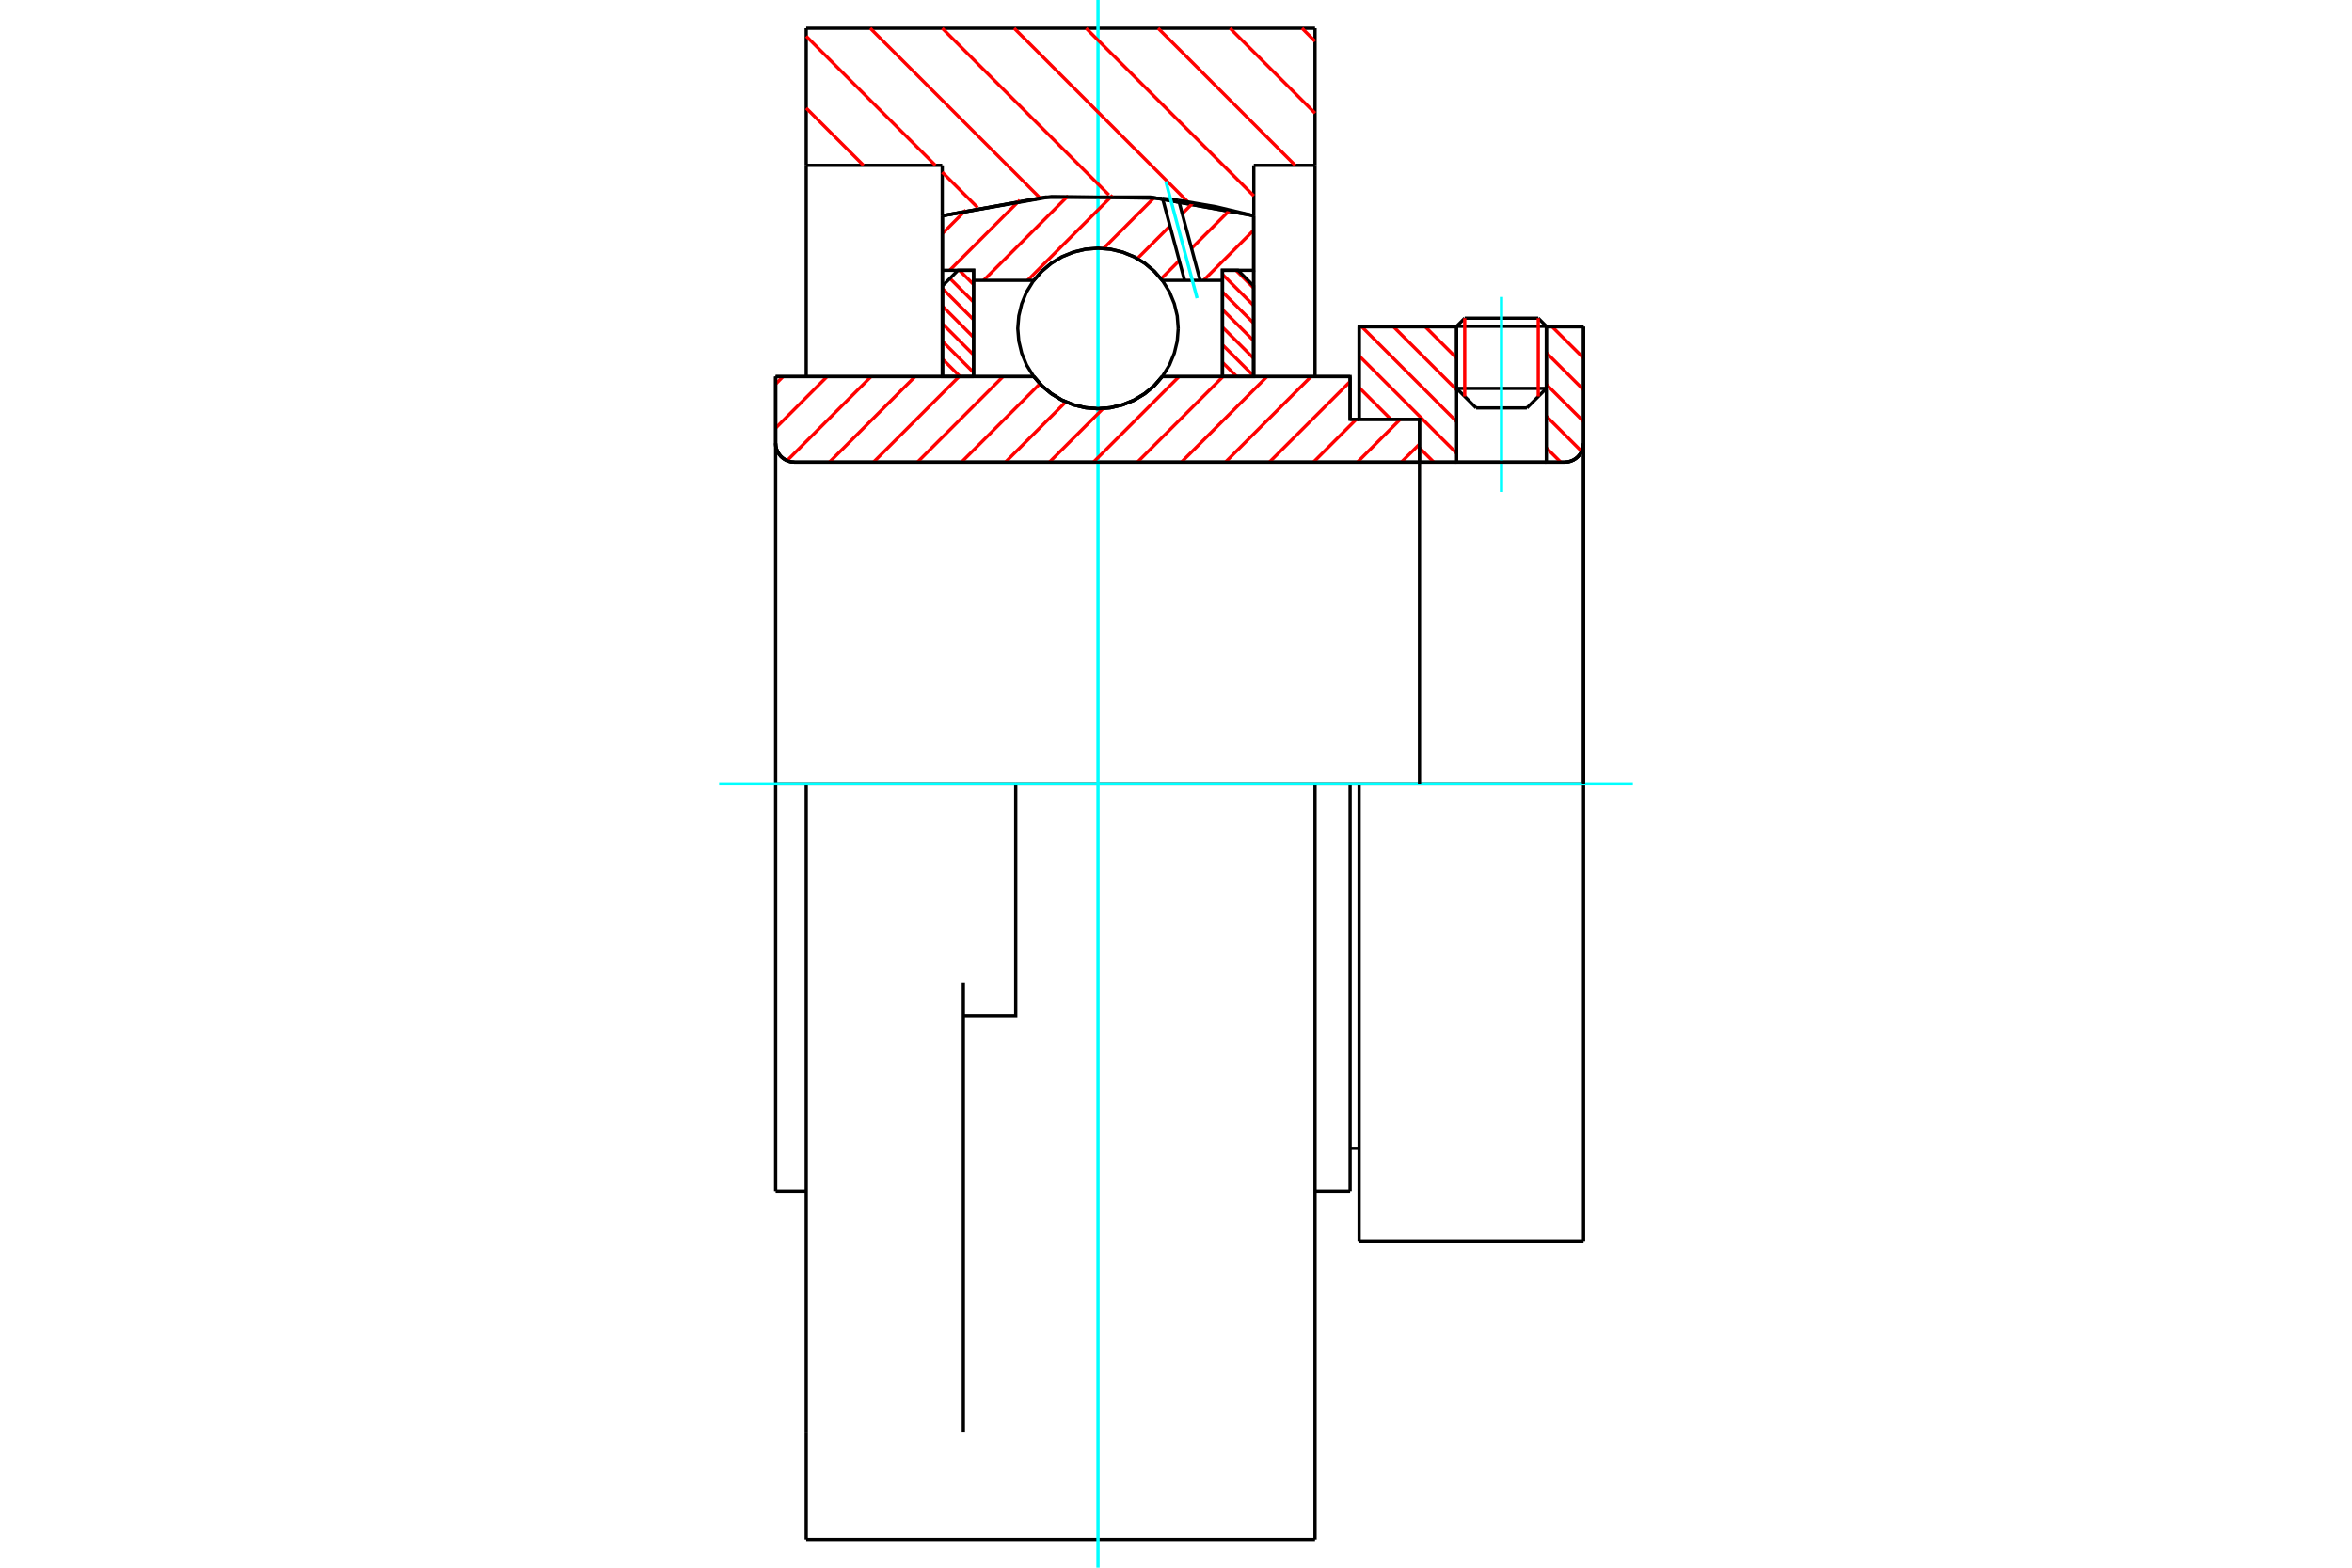 <?xml version="1.0" standalone="no"?>
<!DOCTYPE svg PUBLIC "-//W3C//DTD SVG 1.1//EN"
	"http://www.w3.org/Graphics/SVG/1.1/DTD/svg11.dtd">
<svg xmlns="http://www.w3.org/2000/svg" height="100%" width="100%" viewBox="0 0 36000 24000">
	<rect x="-1800" y="-1200" width="39600" height="26400" style="fill:#FFF"/>
	<g style="fill:none; fill-rule:evenodd" transform="matrix(1 0 0 1 0 0)">
		<g style="fill:none; stroke:#000; stroke-width:50; shape-rendering:geometricPrecision">
			<line x1="20803" y1="12000" x2="20665" y2="12000"/>
			<line x1="20665" y1="6420" x2="20803" y2="6420"/>
			<line x1="20665" y1="18235" x2="20665" y2="12000"/>
			<line x1="20665" y1="5765" x2="20665" y2="6420"/>
			<line x1="12340" y1="12000" x2="11872" y2="12000"/>
			<line x1="20665" y1="12000" x2="20128" y2="12000"/>
			<line x1="11872" y1="18235" x2="11872" y2="12000"/>
			<line x1="11872" y1="5765" x2="15824" y2="5765"/>
			<line x1="17789" y1="5765" x2="20665" y2="5765"/>
			<polyline points="15824,5765 15949,5908 16095,6029 16257,6127 16433,6198 16617,6242 16806,6257 16995,6242 17180,6198 17356,6127 17518,6029 17664,5908 17789,5765"/>
			<polyline points="11872,6787 11875,6832 11886,6876 11903,6918 11927,6956 11956,6991 11991,7020 12029,7044 12071,7061 12115,7072 12160,7075"/>
			<line x1="11872" y1="6787" x2="11872" y2="12000"/>
			<line x1="11872" y1="6787" x2="11872" y2="5765"/>
			<line x1="23669" y1="5946" x2="23669" y2="5002"/>
			<line x1="23371" y1="6245" x2="23669" y2="5946"/>
			<line x1="22295" y1="5946" x2="22594" y2="6245"/>
			<line x1="22295" y1="5002" x2="22295" y2="5946"/>
			<line x1="22295" y1="5002" x2="20803" y2="5002"/>
			<line x1="20803" y1="6420" x2="20803" y2="5002"/>
			<line x1="23949" y1="7075" x2="12160" y2="7075"/>
			<polyline points="23949,7075 23994,7072 24038,7061 24080,7044 24119,7020 24153,6991 24182,6956 24206,6918 24223,6876 24234,6832 24238,6787"/>
			<line x1="24238" y1="5002" x2="24238" y2="6787"/>
			<line x1="24238" y1="5002" x2="23669" y2="5002"/>
			<polyline points="24238,18998 24238,12000 20803,12000"/>
			<line x1="20803" y1="18998" x2="20803" y2="12000"/>
			<line x1="24238" y1="6787" x2="24238" y2="12000"/>
			<line x1="22295" y1="5946" x2="23669" y2="5946"/>
			<line x1="23669" y1="4995" x2="22295" y2="4995"/>
			<line x1="22419" y1="4871" x2="23545" y2="4871"/>
			<line x1="23371" y1="6245" x2="22594" y2="6245"/>
			<line x1="20665" y1="17580" x2="20803" y2="17580"/>
			<line x1="20128" y1="18235" x2="20665" y2="18235"/>
			<line x1="11872" y1="18235" x2="12340" y2="18235"/>
			<polyline points="11872,6787 11875,6832 11886,6876 11903,6918 11927,6956 11956,6991 11991,7020 12029,7044 12071,7061 12115,7072 12160,7075"/>
			<line x1="20803" y1="18998" x2="24238" y2="18998"/>
			<polyline points="23949,7075 23994,7072 24038,7061 24080,7044 24119,7020 24153,6991 24182,6956 24206,6918 24223,6876 24234,6832 24238,6787"/>
			<line x1="22295" y1="4995" x2="22295" y2="5002"/>
			<line x1="23669" y1="5002" x2="23669" y2="4995"/>
			<line x1="22419" y1="4871" x2="22295" y2="4995"/>
			<line x1="23669" y1="4995" x2="23545" y2="4871"/>
			<line x1="15547" y1="12000" x2="12340" y2="12000"/>
			<line x1="20128" y1="12000" x2="15547" y2="12000"/>
			<line x1="14422" y1="2531" x2="12340" y2="2531"/>
			<line x1="14422" y1="3303" x2="14422" y2="2531"/>
			<polyline points="19191,3303 17610,3018 16003,3018 14422,3303"/>
			<line x1="19191" y1="2531" x2="19191" y2="3303"/>
			<line x1="20128" y1="2531" x2="19191" y2="2531"/>
			<line x1="20128" y1="432" x2="20128" y2="2531"/>
			<line x1="12340" y1="432" x2="20128" y2="432"/>
			<line x1="12340" y1="2531" x2="12340" y2="432"/>
			<line x1="20128" y1="12000" x2="20128" y2="23568"/>
			<line x1="20128" y1="2531" x2="20128" y2="5765"/>
			<line x1="19191" y1="3303" x2="19191" y2="5765"/>
			<line x1="12340" y1="23568" x2="12340" y2="21918"/>
			<line x1="14422" y1="5765" x2="14422" y2="3303"/>
			<line x1="12340" y1="5765" x2="12340" y2="2531"/>
			<polyline points="12340,21918 12340,15044 12340,12000"/>
			<line x1="14745" y1="21918" x2="14745" y2="15044"/>
			<polyline points="14745,15550 15547,15550 15547,12000"/>
			<line x1="12340" y1="23568" x2="20128" y2="23568"/>
		</g>
		<g style="fill:none; stroke:#0FF; stroke-width:50; shape-rendering:geometricPrecision">
			<line x1="22982" y1="7531" x2="22982" y2="4546"/>
			<line x1="16806" y1="24000" x2="16806" y2="0"/>
			<line x1="11007" y1="12000" x2="24993" y2="12000"/>
		</g>
		<g style="fill:none; stroke:#F00; stroke-width:50; shape-rendering:geometricPrecision">
			<line x1="19929" y1="432" x2="20128" y2="632"/>
			<line x1="18827" y1="432" x2="20128" y2="1733"/>
			<line x1="17726" y1="432" x2="19824" y2="2531"/>
			<line x1="16624" y1="432" x2="19191" y2="2999"/>
			<line x1="15523" y1="432" x2="18180" y2="3090"/>
			<line x1="14422" y1="432" x2="16973" y2="2984"/>
			<line x1="13320" y1="432" x2="15916" y2="3028"/>
			<line x1="12340" y1="554" x2="14317" y2="2531"/>
			<line x1="14422" y1="2636" x2="14963" y2="3177"/>
			<line x1="12340" y1="1655" x2="13216" y2="2531"/>
		</g>
		<g style="fill:none; stroke:#000; stroke-width:50; shape-rendering:geometricPrecision">
			<polyline points="19191,3303 17610,3018 16003,3018 14422,3303"/>
		</g>
		<g style="fill:none; stroke:#F00; stroke-width:50; shape-rendering:geometricPrecision">
			<line x1="23545" y1="4871" x2="23545" y2="6070"/>
			<line x1="22419" y1="6070" x2="22419" y2="4871"/>
			<line x1="14426" y1="5765" x2="14426" y2="5765"/>
			<line x1="14426" y1="5496" x2="14695" y2="5765"/>
			<line x1="14426" y1="5226" x2="14902" y2="5703"/>
			<line x1="14426" y1="4957" x2="14902" y2="5433"/>
			<line x1="14426" y1="4688" x2="14902" y2="5164"/>
			<line x1="14426" y1="4418" x2="14902" y2="4895"/>
			<line x1="14539" y1="4262" x2="14902" y2="4625"/>
			<line x1="14684" y1="4138" x2="14902" y2="4356"/>
		</g>
		<g style="fill:none; stroke:#000; stroke-width:50; shape-rendering:geometricPrecision">
			<polyline points="14902,5765 14902,4138 14664,4138 14426,4376 14426,5765 14902,5765"/>
		</g>
		<g style="fill:none; stroke:#F00; stroke-width:50; shape-rendering:geometricPrecision">
			<line x1="18918" y1="4138" x2="19187" y2="4407"/>
			<line x1="18711" y1="4200" x2="19187" y2="4676"/>
			<line x1="18711" y1="4470" x2="19187" y2="4946"/>
			<line x1="18711" y1="4739" x2="19187" y2="5215"/>
			<line x1="18711" y1="5008" x2="19187" y2="5485"/>
			<line x1="18711" y1="5278" x2="19187" y2="5754"/>
			<line x1="18711" y1="5547" x2="18929" y2="5765"/>
		</g>
		<g style="fill:none; stroke:#000; stroke-width:50; shape-rendering:geometricPrecision">
			<polyline points="18711,5765 18711,4138 18949,4138 19187,4376 19187,5765 18711,5765"/>
			<polyline points="18034,5029 18019,4836 17974,4649 17901,4471 17800,4307 17675,4160 17528,4035 17364,3934 17186,3861 16999,3816 16806,3800 16614,3816 16427,3861 16249,3934 16085,4035 15938,4160 15813,4307 15712,4471 15639,4649 15594,4836 15578,5029 15594,5221 15639,5408 15712,5586 15813,5750 15938,5897 16085,6022 16249,6123 16427,6196 16614,6241 16806,6257 16999,6241 17186,6196 17364,6123 17528,6022 17675,5897 17800,5750 17901,5586 17974,5408 18019,5221 18034,5029"/>
		</g>
		<g style="fill:none; stroke:#F00; stroke-width:50; shape-rendering:geometricPrecision">
			<line x1="23757" y1="5002" x2="24238" y2="5482"/>
			<line x1="23669" y1="5400" x2="24238" y2="5968"/>
			<line x1="23669" y1="5885" x2="24238" y2="6453"/>
			<line x1="23669" y1="6371" x2="24209" y2="6911"/>
			<line x1="21815" y1="5002" x2="22295" y2="5482"/>
			<line x1="23669" y1="6857" x2="23888" y2="7075"/>
			<line x1="21329" y1="5002" x2="22295" y2="5968"/>
			<line x1="20843" y1="5002" x2="22295" y2="6454"/>
			<line x1="20803" y1="5448" x2="22295" y2="6939"/>
			<line x1="20803" y1="5933" x2="21290" y2="6420"/>
			<line x1="21727" y1="6857" x2="21945" y2="7075"/>
			<line x1="20803" y1="6419" x2="20805" y2="6420"/>
		</g>
		<g style="fill:none; stroke:#000; stroke-width:50; shape-rendering:geometricPrecision">
			<line x1="24238" y1="12000" x2="24238" y2="5002"/>
			<polyline points="23949,7075 23994,7072 24038,7061 24080,7044 24119,7020 24153,6991 24182,6956 24206,6918 24223,6876 24234,6832 24238,6787"/>
			<polyline points="23949,7075 23669,7075 23669,5002"/>
			<polyline points="23669,7075 22295,7075 22295,5002"/>
			<polyline points="22295,7075 21727,7075 21727,12000"/>
			<polyline points="21727,7075 21727,6420 20803,6420 20803,5002 22295,5002"/>
			<line x1="23669" y1="5002" x2="24238" y2="5002"/>
		</g>
		<g style="fill:none; stroke:#F00; stroke-width:50; shape-rendering:geometricPrecision">
			<line x1="19187" y1="3526" x2="18422" y2="4292"/>
			<line x1="18825" y1="3215" x2="18238" y2="3802"/>
			<line x1="18050" y1="3990" x2="17771" y2="4269"/>
			<line x1="18263" y1="3104" x2="18096" y2="3271"/>
			<line x1="17908" y1="3459" x2="17408" y2="3959"/>
			<line x1="17667" y1="3026" x2="16890" y2="3804"/>
			<line x1="17031" y1="2989" x2="15728" y2="4292"/>
			<line x1="16349" y1="2998" x2="15055" y2="4292"/>
			<line x1="15610" y1="3064" x2="14536" y2="4138"/>
			<line x1="14784" y1="3216" x2="14426" y2="3574"/>
		</g>
		<g style="fill:none; stroke:#000; stroke-width:50; shape-rendering:geometricPrecision">
			<polyline points="14426,5765 14426,4138 14426,3302"/>
			<polyline points="17794,3036 16097,3010 14426,3302"/>
			<polyline points="18041,3067 17918,3051 17794,3036"/>
			<polyline points="19187,3302 18618,3166 18041,3067"/>
			<polyline points="19187,3302 19187,4138 18711,4138 18711,4292 18711,5765"/>
			<polyline points="18711,4292 18369,4292 18131,4292 17789,4292 17664,4149 17518,4028 17356,3930 17180,3859 16995,3815 16806,3800 16617,3815 16433,3859 16257,3930 16095,4028 15949,4149 15824,4292 14902,4292 14902,5765"/>
			<polyline points="14902,4292 14902,4138 14426,4138"/>
			<line x1="19187" y1="4138" x2="19187" y2="5765"/>
		</g>
		<g style="fill:none; stroke:#0FF; stroke-width:50; shape-rendering:geometricPrecision">
			<line x1="18323" y1="4565" x2="17844" y2="2777"/>
		</g>
		<g style="fill:none; stroke:#000; stroke-width:50; shape-rendering:geometricPrecision">
			<line x1="18131" y1="4292" x2="17794" y2="3036"/>
			<line x1="18369" y1="4292" x2="18041" y2="3067"/>
		</g>
		<g style="fill:none; stroke:#F00; stroke-width:50; shape-rendering:geometricPrecision">
			<line x1="21727" y1="6799" x2="21450" y2="7075"/>
			<line x1="21432" y1="6420" x2="20777" y2="7075"/>
			<line x1="20759" y1="6420" x2="20104" y2="7075"/>
			<line x1="20665" y1="5841" x2="19430" y2="7075"/>
			<line x1="20067" y1="5765" x2="18757" y2="7075"/>
			<line x1="19393" y1="5765" x2="18083" y2="7075"/>
			<line x1="18720" y1="5765" x2="17410" y2="7075"/>
			<line x1="18047" y1="5765" x2="16737" y2="7075"/>
			<line x1="16885" y1="6254" x2="16063" y2="7075"/>
			<line x1="16313" y1="6153" x2="15390" y2="7075"/>
			<line x1="15917" y1="5875" x2="14717" y2="7075"/>
			<line x1="15353" y1="5765" x2="14043" y2="7075"/>
			<line x1="14680" y1="5765" x2="13370" y2="7075"/>
			<line x1="14006" y1="5765" x2="12696" y2="7075"/>
			<line x1="13333" y1="5765" x2="12047" y2="7052"/>
			<line x1="12660" y1="5765" x2="11872" y2="6553"/>
			<line x1="11986" y1="5765" x2="11872" y2="5880"/>
		</g>
		<g style="fill:none; stroke:#000; stroke-width:50; shape-rendering:geometricPrecision">
			<polyline points="11872,5765 11872,6787 11875,6832 11886,6876 11903,6918 11927,6956 11956,6991 11991,7020 12029,7044 12071,7061 12115,7072 12160,7075 21727,7075 21727,6420 20665,6420 20665,5765 17789,5765"/>
			<polyline points="15824,5765 15949,5908 16095,6029 16257,6127 16433,6198 16617,6242 16806,6257 16995,6242 17180,6198 17356,6127 17518,6029 17664,5908 17789,5765"/>
			<polyline points="15824,5765 12348,5765 11872,5765"/>
		</g>
	</g>
</svg>
